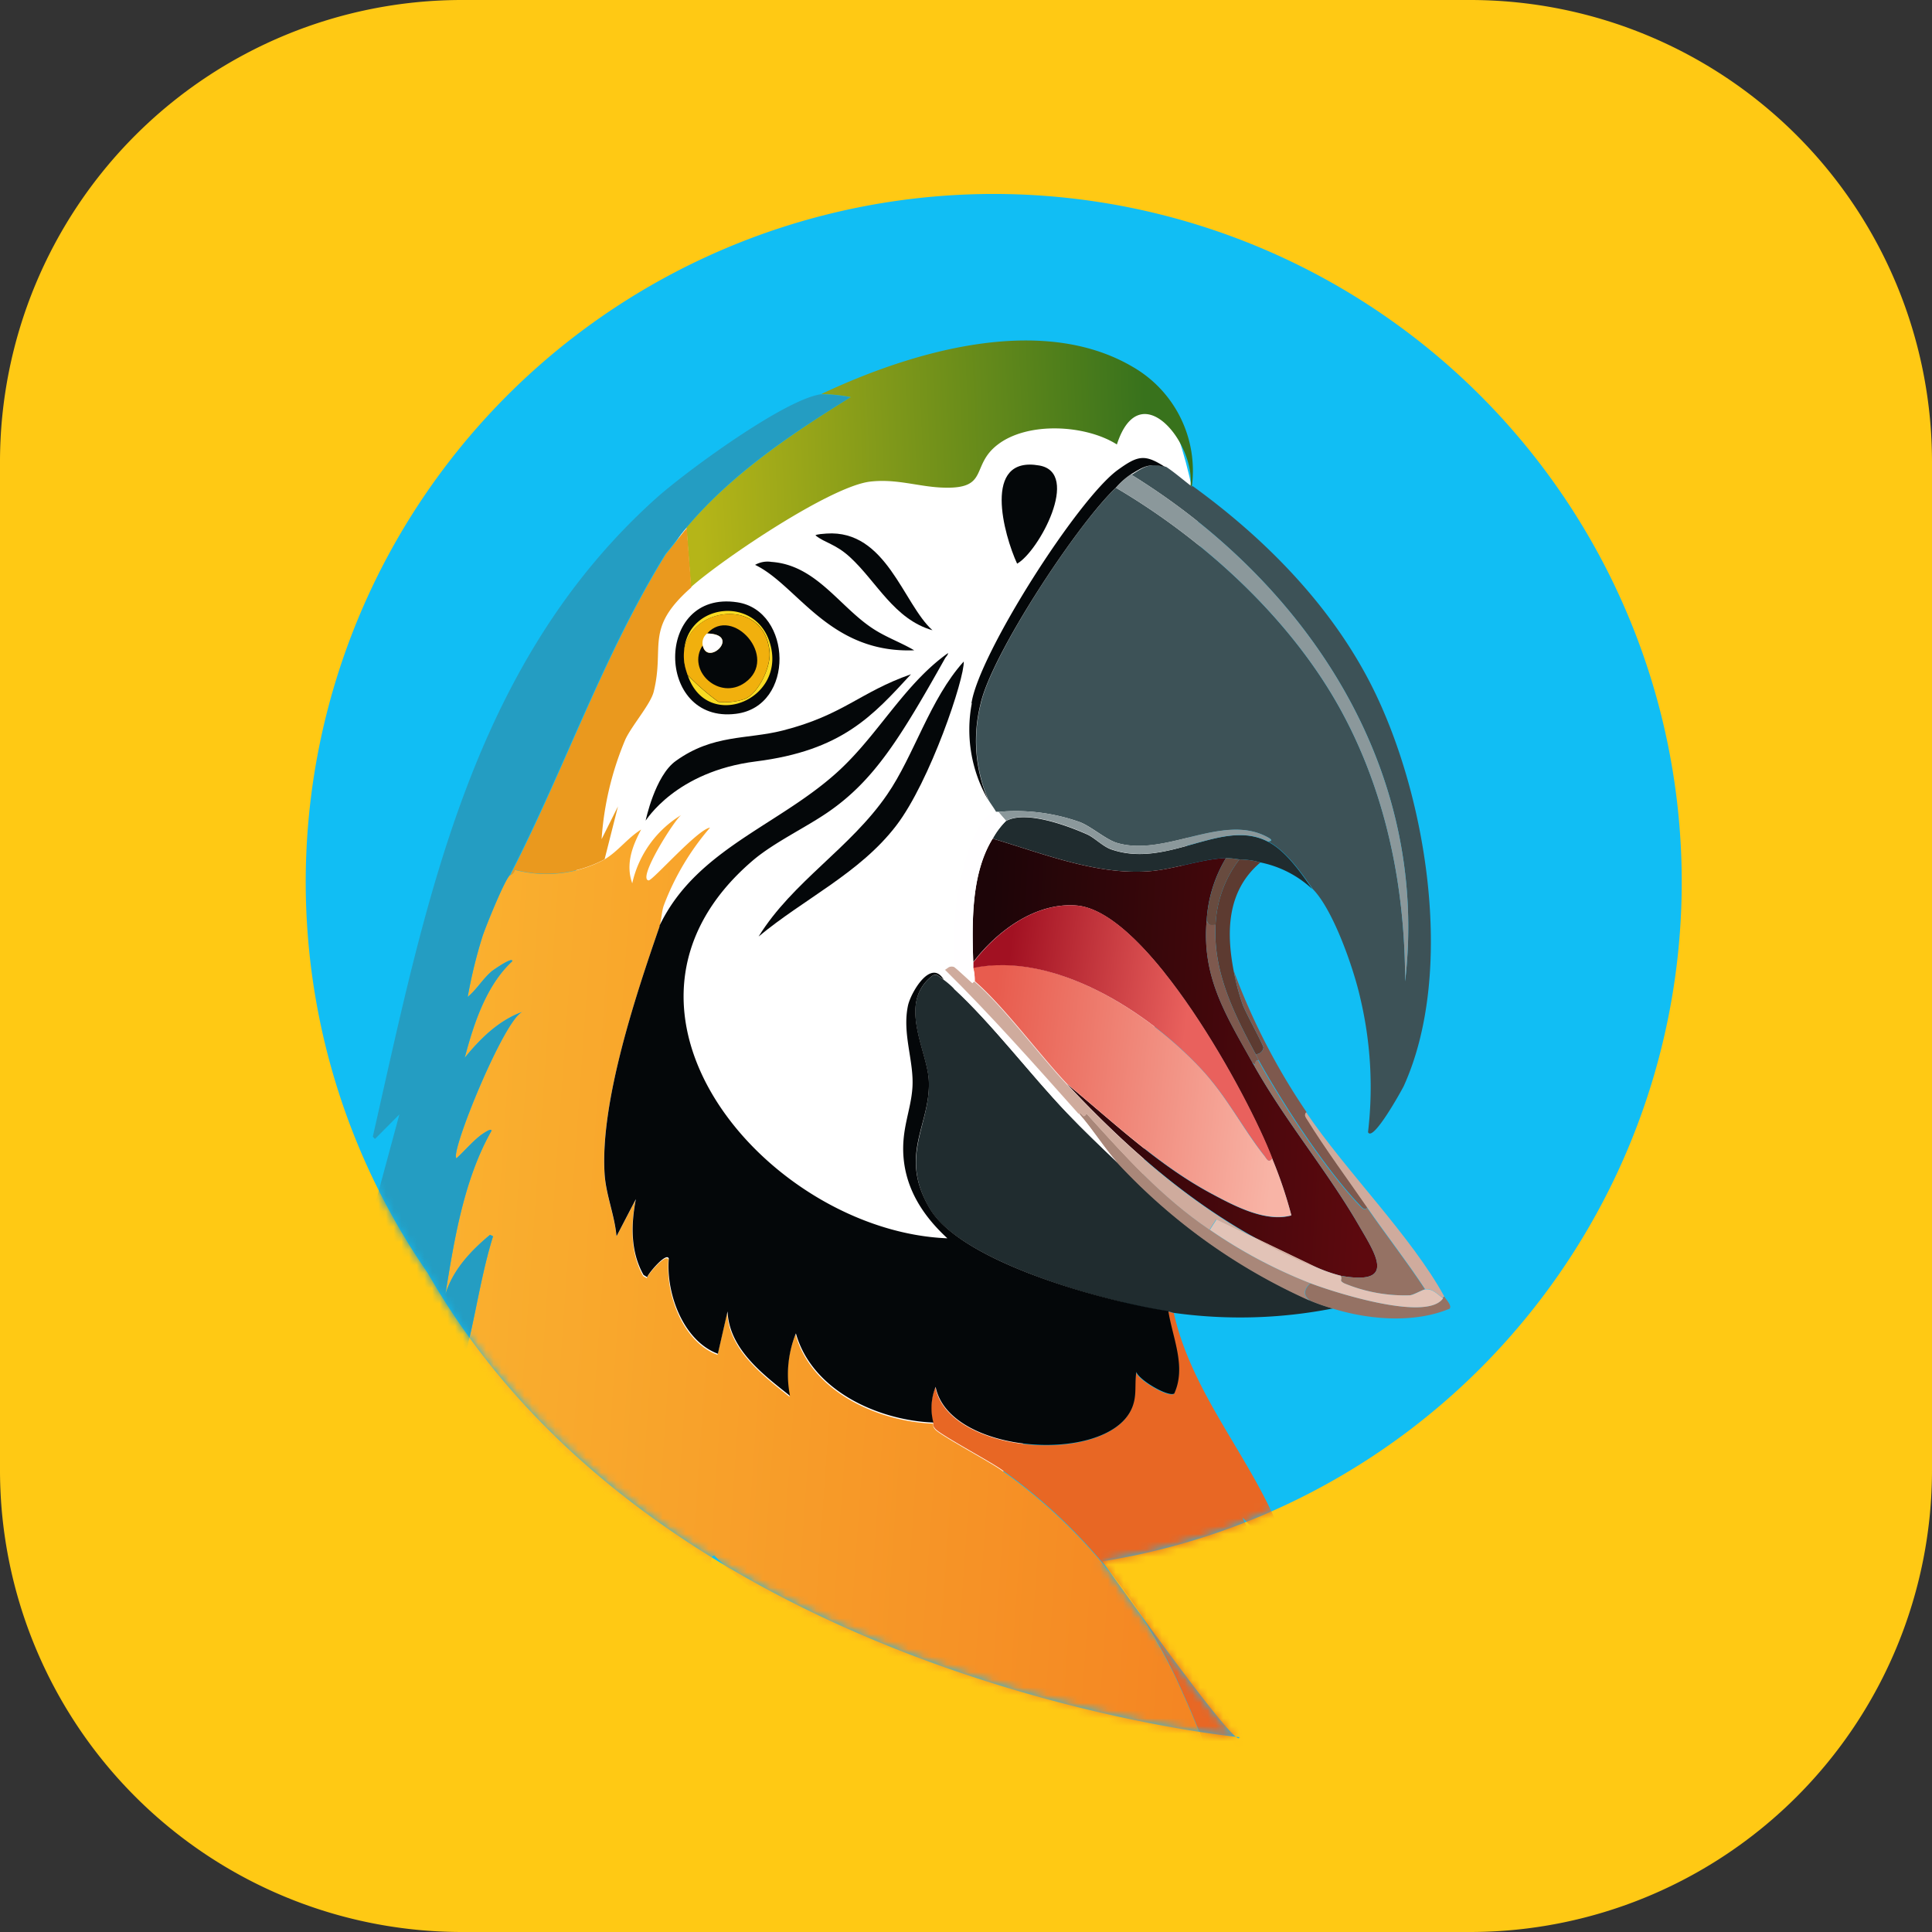 <svg xmlns="http://www.w3.org/2000/svg" xmlns:xlink="http://www.w3.org/1999/xlink" viewBox="0 0 251.55 251.55"><rect x="0" y="0" width="251.55" height="251.55" fill="#333333" stroke="none"/><defs><mask id="a" x="39.77" y="25.22" width="179.2" height="225.7" maskUnits="userSpaceOnUse"><path d="M143.53,203.3c5.7,8,15.22,21.13,17.38,22.83l.46.05c0,.22-.17.18-.46-.05-6-.65-76-9.32-105.2-60.34a89.58,89.58,0,1,1,87.82,37.5Z" style="fill:#fff"/></mask><linearGradient id="b" x1="55.48" y1="80.4" x2="161.47" y2="72.86" gradientTransform="matrix(1, 0, 0, -1, 0, 254)" gradientUnits="userSpaceOnUse"><stop offset="0" stop-color="#fab12f"/><stop offset="1" stop-color="#f48422"/></linearGradient><linearGradient id="c" x1="149.38" y1="195.16" x2="90.97" y2="192.74" gradientTransform="matrix(1, 0, 0, -1, 0, 254)" gradientUnits="userSpaceOnUse"><stop offset="0" stop-color="#38721c"/><stop offset="1" stop-color="#b5b518"/></linearGradient><linearGradient id="d" x1="128.13" y1="117.64" x2="178.56" y2="114.77" gradientTransform="matrix(1, 0, 0, -1, 0, 254)" gradientUnits="userSpaceOnUse"><stop offset="0" stop-color="#1d0508"/><stop offset="1" stop-color="#5d090e"/></linearGradient><linearGradient id="e" x1="128.48" y1="114.15" x2="166.58" y2="109.97" gradientTransform="matrix(1, 0, 0, -1, 0, 254)" gradientUnits="userSpaceOnUse"><stop offset="0" stop-color="#e85c4e"/><stop offset="1" stop-color="#f8b4a6"/></linearGradient><linearGradient id="f" x1="130.47" y1="122.4" x2="154.27" y2="119.28" gradientTransform="matrix(1, 0, 0, -1, 0, 254)" gradientUnits="userSpaceOnUse"><stop offset="0" stop-color="#a21122"/><stop offset="1" stop-color="#e9615d"/></linearGradient></defs><title>FAVICON</title><path d="M191.41,0H60.14A60.15,60.15,0,0,0,0,60.14V191.41a60.15,60.15,0,0,0,60.14,60.14H191.41a60.15,60.15,0,0,0,60.14-60.14V60.14A60.15,60.15,0,0,0,191.41,0Z" style="fill:#ffc914"/><path d="M143.53,203.3c5.7,8,15.22,21.13,17.38,22.83l.46.05c0,.22-.17.18-.46-.05-6-.65-76-9.32-105.2-60.34a89.58,89.58,0,1,1,87.82,37.5Z" style="fill:#11bef4"/><g style="mask:url(#a)"><path d="M124.14,200.7c-2.84-.57-64.28,13.65-54.61-54.61S89.37,68.73,89.37,68.73l42.17-19.92s15.36-2.28,18.77,1.71,6.83,18.77,5.69,23.89,0,27.31,0,27.31L149.74,137,148,167.14Z" style="fill:#fff"/><path d="M78.72,111.9A16.06,16.06,0,0,1,67,113.25c0,.51-.64.73-.68.77-.77.92-3,6.45-3.48,7.84a63.39,63.39,0,0,0-1.94,7.94c1.2-1,2-2.42,3.19-3.39.15-.12,2.7-1.91,2.61-1.26-3.4,3.15-5,8.14-6.19,12.58,2-2.5,4.42-4.88,7.55-6-2.34.75-9.58,18.63-8.61,19.07,1-.93,2.18-2.3,3.29-3.1.06,0,1.24-.92,1.26-.48-3.59,6.33-4.88,14.25-6,21.29,1-3.17,3.3-5.66,5.81-7.74l.39.19c-2.25,7.24-2.68,14.8-5.81,21.87-2.21,5-5.76,7.69-7.94,11.52-.46.82-1,2,.29,2.32,2.79.73,9.33-2.46,12-3.68.39.28.19.32.1.68-.21.78-3.57,7.79-2.23,8.23l10.26-7.16c-2.39,6.07.79,11.5,5.23,15.49l6.77-10.84C84.32,208,92,213.9,100,215.75c-4-3.65-6.8-5.13-6.9-10.51-.07-.21-1-2.65-.1-2.71,8.18,8.22,19.71,14.06,30.2,19,7.34,3.44,15.19,5.7,21.87,10.45a43.12,43.12,0,0,1,15,19c.12-.35.43-5.7.51-6-.26-8.48-3.1-16.83-6.58-24.49a69.46,69.46,0,0,0-23.71-29.13c-1.49-1.06-7.9-4.5-8.52-5.23-.38-.45-.18-.44-.29-.77-7.18-.28-15.82-4.16-17.9-11.61a14.21,14.21,0,0,0-.77,8.13c-3.51-2.81-7.93-6.14-8.13-11l-1.26,5.52c-4.45-1.64-6.77-7.75-6.39-12.39-.29-.93-2.76,2-2.81,2.42l-.48-.29c-1.68-3-1.61-6.55-1-9.87L80.26,161c-.24-2.76-1.37-5.35-1.55-8.13-.59-9.36,4.08-23.28,7.16-32.23.23-.67.27-2,.58-2.81a33.64,33.64,0,0,1,6-10.07c-1.6.19-7.51,6.94-8,6.87-1.52-.18,3.44-8,4.26-8.52a13.94,13.94,0,0,0-6.39,8.9c-.89-2.47,0-4.84,1.16-7-1.73,1.06-3,2.83-4.74,3.87Z" style="fill:url(#b)"/><path d="M152.08,170.75c.56,3.54,2.37,7.26.77,10.74-.75.49-4.55-1.72-4.94-2.81-.26,1.77.15,3.23-.68,4.94-3.47,7.12-23.71,5.75-25.45-3a7.4,7.4,0,0,0-.29,4.65c.11.33-.09.32.29.77.61.73,7,4.17,8.52,5.23A69.46,69.46,0,0,1,154,220.4c3.48,7.65,6.32,16,6.58,24.49,1.94-8.19,1.72-17.61.19-25.84,3.55,4,5.35,9.86,5.52,15.19,1.92-12.23,1.25-25.57-4.55-36.68l6.48,6.68c-2.84-12-12.66-21.09-15.39-33.29-.18,0-.43-.14-.77-.19Z" style="fill:#e86724"/><path d="M107,51.32c-4.72.54-18,10.29-21.78,13.74-24,21.7-29.82,52.71-36.68,82.94l.29.29L52,145.1l-5.23,19.36,3.77-4.16.29.29c-3,11.73-.9,25.07-6.58,36a8.88,8.88,0,0,0,6.19-2.23c2.18-3.82,5.73-6.52,7.94-11.52,3.12-7.07,3.56-14.64,5.81-21.87l-.39-.19c-2.5,2.08-4.86,4.57-5.81,7.74,1.12-7,2.41-15,6-21.29,0-.43-1.2.44-1.26.48-1.11.8-2.25,2.17-3.29,3.1-1-.44,6.27-18.32,8.61-19.07-3.13,1.12-5.5,3.5-7.55,6,1.16-4.45,2.8-9.43,6.19-12.58.09-.65-2.46,1.14-2.61,1.26-1.21,1-2,2.42-3.19,3.39a63.39,63.39,0,0,1,1.94-7.94c.47-1.38,2.71-6.92,3.48-7.84,7.11-13.8,12.16-28.69,20.32-41.91.93-1.11,1.78-2.28,2.71-3.39,5.91-7.06,13.73-12.28,21.39-17a19.76,19.76,0,0,0-3.77-.39Z" style="fill:#249dc2"/><path d="M107,51.32a19.76,19.76,0,0,1,3.77.39c-7.66,4.75-15.48,10-21.39,17l.58,7.74c4.14-3.67,18.14-13.12,23.32-13.74,3.38-.4,6.21.63,9.29.77,6.37.3,3.69-2.83,7.36-5.61,3.93-3,11.44-2.57,15.49,0,3-9.24,10.22-.16,9.58,5.42,0,0,.15,0,.19,0a15.6,15.6,0,0,0-7.65-15.49c-11.94-7.08-28.94-2-40.55,3.48Z" style="fill:url(#c)"/><path d="M66.33,114s.7-.26.68-.77a16.11,16.11,0,0,0,11.71-1.35L80.46,105l-2.13,4.26a40.35,40.35,0,0,1,3.1-13c.85-1.81,3.28-4.58,3.68-6.19C86.6,84.08,83.86,81.9,90,76.49l-.58-7.74c-.93,1.11-1.78,2.28-2.71,3.39-8.17,13.22-13.22,28.11-20.32,41.91Z" style="fill:#ea991e"/><path d="M147.24,61.77c22.82,14.07,38.94,38.21,35.71,66,0-12.55-2.59-25.16-8.81-36.1-6.54-11.51-17.51-21.49-28.84-28.16-5,4.67-16.18,21.67-17.61,28.16a19.56,19.56,0,0,0,1,12.48c.32.53.69,1,1,1.55.12,0,.27,0,.39,0a24.94,24.94,0,0,1,10.55,1.35c1.51.6,3.4,2.29,4.84,2.71,6.31,1.85,13.74-3.91,19.55-.77.23.12.94.5.1.58,2.35,1.22,4.34,4.08,5.81,6.19,2.69,2.73,5.35,10.43,6.19,14.23a50.14,50.14,0,0,1,1,17.42c.63,1.37,4.45-5.58,4.65-6,6.81-15,2.93-38.43-4.45-52.65-5.31-10.23-13.77-18.76-23-25.45,0,0-.15,0-.19,0-1-.76-2.3-1.88-3.29-2.52-2.13-.53-2.78-.07-4.45,1Z" style="fill:#3d5257"/><path d="M131,106.87a10,10,0,0,0-1.74,2.32c6.45,1.91,13.41,4.73,20.23,4.26,3.35-.23,6.77-1.58,10.16-1.74a15.19,15.19,0,0,1,1.74.19,10,10,0,0,1,2.71.39,13.93,13.93,0,0,1,6.77,3.48c-1.47-2.12-3.45-5-5.81-6.19-6-3.1-13,3.61-20.42,1-1.06-.38-2.15-1.52-3.1-1.94-2.59-1.15-8-3.16-10.55-1.74Z" style="fill:#202c2f"/><path d="M145.3,63.51c11.33,6.67,22.3,16.65,28.84,28.16,6.21,10.94,8.8,23.55,8.81,36.1,3.22-27.8-12.89-51.94-35.71-66a10,10,0,0,0-1.94,1.74Z" style="fill:#8b989b"/><path d="M126.53,91.58a18.3,18.3,0,0,0,2.13,12.58,19.56,19.56,0,0,1-1-12.48c1.43-6.49,12.65-23.5,17.61-28.16a9.71,9.71,0,0,1,1.94-1.74c1.67-1,2.32-1.5,4.45-1-2.61-1.68-3.51-1.48-6.1.39-5.22,3.76-18.12,24-19.07,30.39Z" style="fill:#040709"/><path d="M130,105.71l1,1.16c2.58-1.42,8,.59,10.55,1.74.94.42,2,1.56,3.1,1.94,7.37,2.64,14.45-4.07,20.42-1,.84-.08.13-.46-.1-.58-5.81-3.13-13.24,2.63-19.55.77-1.44-.42-3.33-2.11-4.84-2.71A24.79,24.79,0,0,0,130,105.71Z" style="fill:#8b989b"/><path d="M152.08,170.75c.34.05.6.17.77.19a62.61,62.61,0,0,0,20.71-.58,25.21,25.21,0,0,1-2.9-1,76.87,76.87,0,0,1-25.16-18c-2.22-2.12-4.46-4.26-6.58-6.48-4.79-5-9.74-11.57-14.71-16.16a12.34,12.34,0,0,0-1.35-1.16c-1-.66-1-1-1.94-.1-3.82,3.56-.21,9.47,0,13.16.33,5.77-4,9.89.19,16.84S144.24,169.59,152.08,170.75Z" style="fill:#202c2f"/><path d="M161.37,111.9a15,15,0,0,0-3.1,8.52c-.34,6.11,2.41,11.61,5.23,16.84a1,1,0,0,0,1-.87c0-.31-2.38-4.67-2.71-5.61a29.47,29.47,0,0,1-1.16-4.36c-1-5.17-.84-10.49,3.48-14.13A10.44,10.44,0,0,0,161.37,111.9Z" style="fill:#5d3b31"/><path d="M163.5,137.26c.14.25.25.52.39.77,3.18,5.73,8.69,14.18,13.16,18.87.22.23.65.82,1,.29-2.44-3.54-5.55-7.75-7.74-11.32-.2-.32-.53-.66-.19-1.06a85.61,85.61,0,0,1-9.48-18.39,29.8,29.8,0,0,0,1.16,4.36c.33.94,2.71,5.3,2.71,5.61a1,1,0,0,1-1,.87Z" style="fill:#7e594e"/><path d="M170.66,167.07c-.93.81-1,1.65,0,2.32a25.21,25.21,0,0,0,2.9,1c4.71,1.45,10.57,1.93,15.19,0,.3-.46-.46-1.15-.68-1.55-.22,0-.17.16-.19.19-2.1,3.11-14.19-.8-17.23-1.94Z" style="fill:#957264"/><path d="M178,157.2c2.47,3.58,5.16,7,7.55,10.65.94-.12,1.59.65,2.32,1.16,0,0,0-.23.19-.19-4.33-7.9-12.76-16.24-18-24-.34.4,0,.74.19,1.06,2.2,3.57,5.3,7.78,7.74,11.32Z" style="fill:#cfab9d"/><path d="M140.46,145c1.8,2,3.25,4.4,5,6.39a76.72,76.72,0,0,0,25.16,18c-1-.67-.93-1.51,0-2.32a62.81,62.81,0,0,1-13.16-7c-6.16-4.19-11-9.58-16-15.1C141,145.83,141,144.78,140.46,145Z" style="fill:#a98779"/><path d="M124.2,128.74c5,4.6,9.92,11.13,14.71,16.16,2.12,2.23,4.36,4.36,6.58,6.48-1.78-2-3.23-4.37-5-6.39-5.69-6.37-11.35-12.77-17.42-18.78-.11.06-.74.14-.77.29l1.94,2.23Z" style="fill:#fffeff"/><path d="M129.24,109.19c-2.79,4.54-2.69,10.84-2.52,16.07,3.06-4,8.1-7.8,13.45-7.36,9.29.78,22.39,24.82,25.45,32.91a59.34,59.34,0,0,1,2.52,7.45c-3.34.94-7.43-1.24-10.36-2.81-7-3.73-12.82-9.35-18.87-14.32,9.37,10,19.43,18.51,32.33,23.81a19.85,19.85,0,0,0,3.29,1.16c7.41,1.33,4.57-2.82,2.32-6.68-4.17-7.16-9.56-13.5-13.74-21-3.44-6.17-6.66-11.16-6-18.58a17.74,17.74,0,0,1,2.52-8.13c-3.39.17-6.81,1.51-10.16,1.74C142.65,113.92,135.69,111.1,129.24,109.19Z" style="fill:url(#d)"/><path d="M159.63,111.71a18,18,0,0,0-2.52,8.13c.33.7.36.63,1.16.58a15,15,0,0,1,3.1-8.52A15.19,15.19,0,0,0,159.63,111.71Z" style="fill:#684b3f"/><path d="M163.11,138.42c.66.47.07-.44.77-.39-.14-.25-.25-.52-.39-.77-2.81-5.23-5.57-10.73-5.23-16.84-.8,0-.83.12-1.16-.58-.66,7.42,2.56,12.42,6,18.58Z" style="fill:#7e594e"/><path d="M163.11,138.42c4.19,7.5,9.58,13.84,13.74,21,2.24,3.86,5.09,8-2.32,6.68.28.55-.3.55.48,1a20.56,20.56,0,0,0,8.52,1.55c.56-.06,1.63-.72,2-.77-2.39-3.63-5.08-7.07-7.55-10.65-.32.53-.75-.06-1-.29-4.48-4.7-10-13.14-13.16-18.87-.7,0-.12.86-.77.39Z" style="fill:#957264"/><path d="M157.5,160.1a64,64,0,0,0,13.16,7c3,1.14,15.13,5.05,17.23,1.94-.73-.51-1.38-1.28-2.32-1.16-.4.05-1.48.72-2,.77a20.59,20.59,0,0,1-8.52-1.55c-.79-.41-.2-.42-.48-1a19.85,19.85,0,0,1-3.29-1.16l-12.87-6.19-.87,1.35Z" style="fill:#e2c3b7"/><path d="M123,126.23c6.07,6,11.74,12.41,17.42,18.78.54-.22.52.83,1.06,0,4.94,5.52,9.81,10.91,16,15.1l.87-1.35L171.23,165c-12.9-5.29-22.95-13.86-32.33-23.81-3.68-3.9-8.18-10.06-12-13.36-.09-.08-.28.2-.29.19-.39-.32-2.25-2.09-2.42-2.13-.64-.16-.77.18-1.16.39Z" style="fill:#cfab9d"/><path d="M126.72,126a6.36,6.36,0,0,1,.19,1.74c3.82,3.3,8.32,9.45,12,13.36,6.05,5,11.91,10.59,18.87,14.32,2.93,1.57,7,3.74,10.36,2.81a57.26,57.26,0,0,0-2.52-7.45c-.46.76-.72,0-1-.29-2.93-3.71-4.87-7.73-8.32-11.42-7-7.42-19.05-15.23-29.62-13.07Z" style="fill:url(#e)"/><path d="M126.72,125.26c0,.26,0,.52,0,.77,10.56-2.16,22.67,5.64,29.62,13.07,3.45,3.69,5.4,7.71,8.32,11.42.25.32.51,1,1,.29-3.07-8.08-16.16-32.13-25.45-32.91-5.35-.45-10.4,3.34-13.45,7.36Z" style="fill:url(#f)"/><path d="M85.88,120.61c-3.09,8.94-7.75,22.87-7.16,32.23.18,2.78,1.31,5.37,1.55,8.13l2.52-4.84c-.64,3.32-.71,6.85,1,9.87l.48.29c.05-.39,2.52-3.35,2.81-2.42-.38,4.64,1.94,10.75,6.39,12.39l1.26-5.52c.2,4.9,4.62,8.22,8.13,11a14.3,14.3,0,0,1,.77-8.13c2.09,7.46,10.72,11.33,17.9,11.61a7.4,7.4,0,0,1,.29-4.65c1.74,8.75,22,10.12,25.45,3,.83-1.7.42-3.16.68-4.94.39,1.09,4.18,3.29,4.94,2.81,1.59-3.48-.21-7.21-.77-10.74-7.84-1.16-26.73-6.21-31-13.26s.14-11.07-.19-16.84c-.21-3.69-3.82-9.6,0-13.16.94-.88.93-.56,1.94.1-1.67-2.78-4.28,1.69-4.65,3.39-.78,3.67.8,7.22.58,10.65-.19,3-1.46,5.43-1.16,9.1.35,4.28,2.63,7.71,5.71,10.55-23.18-.92-48.12-29.67-25.36-49.17,2.76-2.36,6.89-4.29,9.87-6.35,5.92-4.09,9.31-9.52,15.19-20,.12-.21.37-.41.39-.68-5.2,3.68-8.55,9.6-13,14.13-7.75,8-19.55,10.84-24.58,21.39Z" style="fill:#040709"/><path d="M129.62,105.71c-3.25.71-5,10.27-5.23,13.07-.23,2.33,0,4.74-.19,7.07.17,0,2,1.81,2.42,2.13,0,0,.2-.27.29-.19a6.78,6.78,0,0,0-.19-1.74c0-.25,0-.52,0-.77-.18-5.22-.27-11.53,2.52-16.07a10,10,0,0,1,1.74-2.32l-1-1.16c-.12,0-.27,0-.39,0Z" style="fill:#fffeff"/><path d="M135.33,60.61c-7.53-1.34-4.6,9.1-2.9,12.78C135.24,71.82,140.76,61.58,135.33,60.61Z" style="fill:#040709"/><path d="M106.18,69.71c1.25,1,2.6,1.09,4.51,2.85,3.47,3.2,5.74,8.08,10.72,9.5-3.81-3.41-6-13.12-13.79-12.59C107.37,69.49,106.25,69.55,106.18,69.71Z" style="fill:#040709"/><path d="M98.31,73.55a3.28,3.28,0,0,1,2.13-.39c5.85.41,8.87,5.88,13.28,8.73,1.69,1.1,3.58,1.76,5.31,2.78-11.09.43-15.19-8.47-20.71-11.12Z" style="fill:#040709"/><path d="M96,78.42c-10.85-1.66-10.67,15.84-.19,14.52C103.55,92,103.16,79.51,96,78.42Z" style="fill:#040709"/><path d="M89.56,87.9c-3.22-8.33,9.94-11.34,10.65-3,.16,1.93-1.41,5.31-3.19,6.1a8.3,8.3,0,0,1-3.48.39,30.54,30.54,0,0,1-4-3.48c2.51,7.5,13.12,3.17,10.65-4.36-2.31-7-13.56-4.37-10.65,4.36Z" style="fill:#fadc22"/><path d="M89.56,87.9a29.19,29.19,0,0,0,4,3.48A8.26,8.26,0,0,0,97,91c1.79-.78,3.36-4.17,3.19-6.1-.71-8.34-13.86-5.33-10.65,3Z" style="fill:#f1b00d"/><path d="M92.07,82.48c4.53.11,0,4.4-.58,1.55-2.15,3.26,2.15,7.25,5.52,4.84C101.49,85.66,95.39,78.78,92.07,82.48Z" style="fill:#040709"/><path d="M92.07,82.48A1.57,1.57,0,0,0,91.49,84C92.1,86.89,96.61,82.59,92.07,82.48Z" style="fill:#fffeff"/><path d="M115.51,103.45c-4.8,7-12.31,11.33-16.74,18.49,5.87-4.9,13.16-8.24,17.9-14.42,4.44-5.77,8.94-19.25,8.81-21.39C121.07,91,119,98.4,115.51,103.45Z" style="fill:#040709"/><path d="M84.06,106.86S85.27,101,88,99.07c4.85-3.49,9.24-2.77,13.89-3.95,7.9-2,10.06-5,16.72-7.33-5,5.43-9,9.94-20.2,11.35-10.48,1.32-14.28,7.69-14.35,7.71Z" style="fill:#040709"/></g></svg>